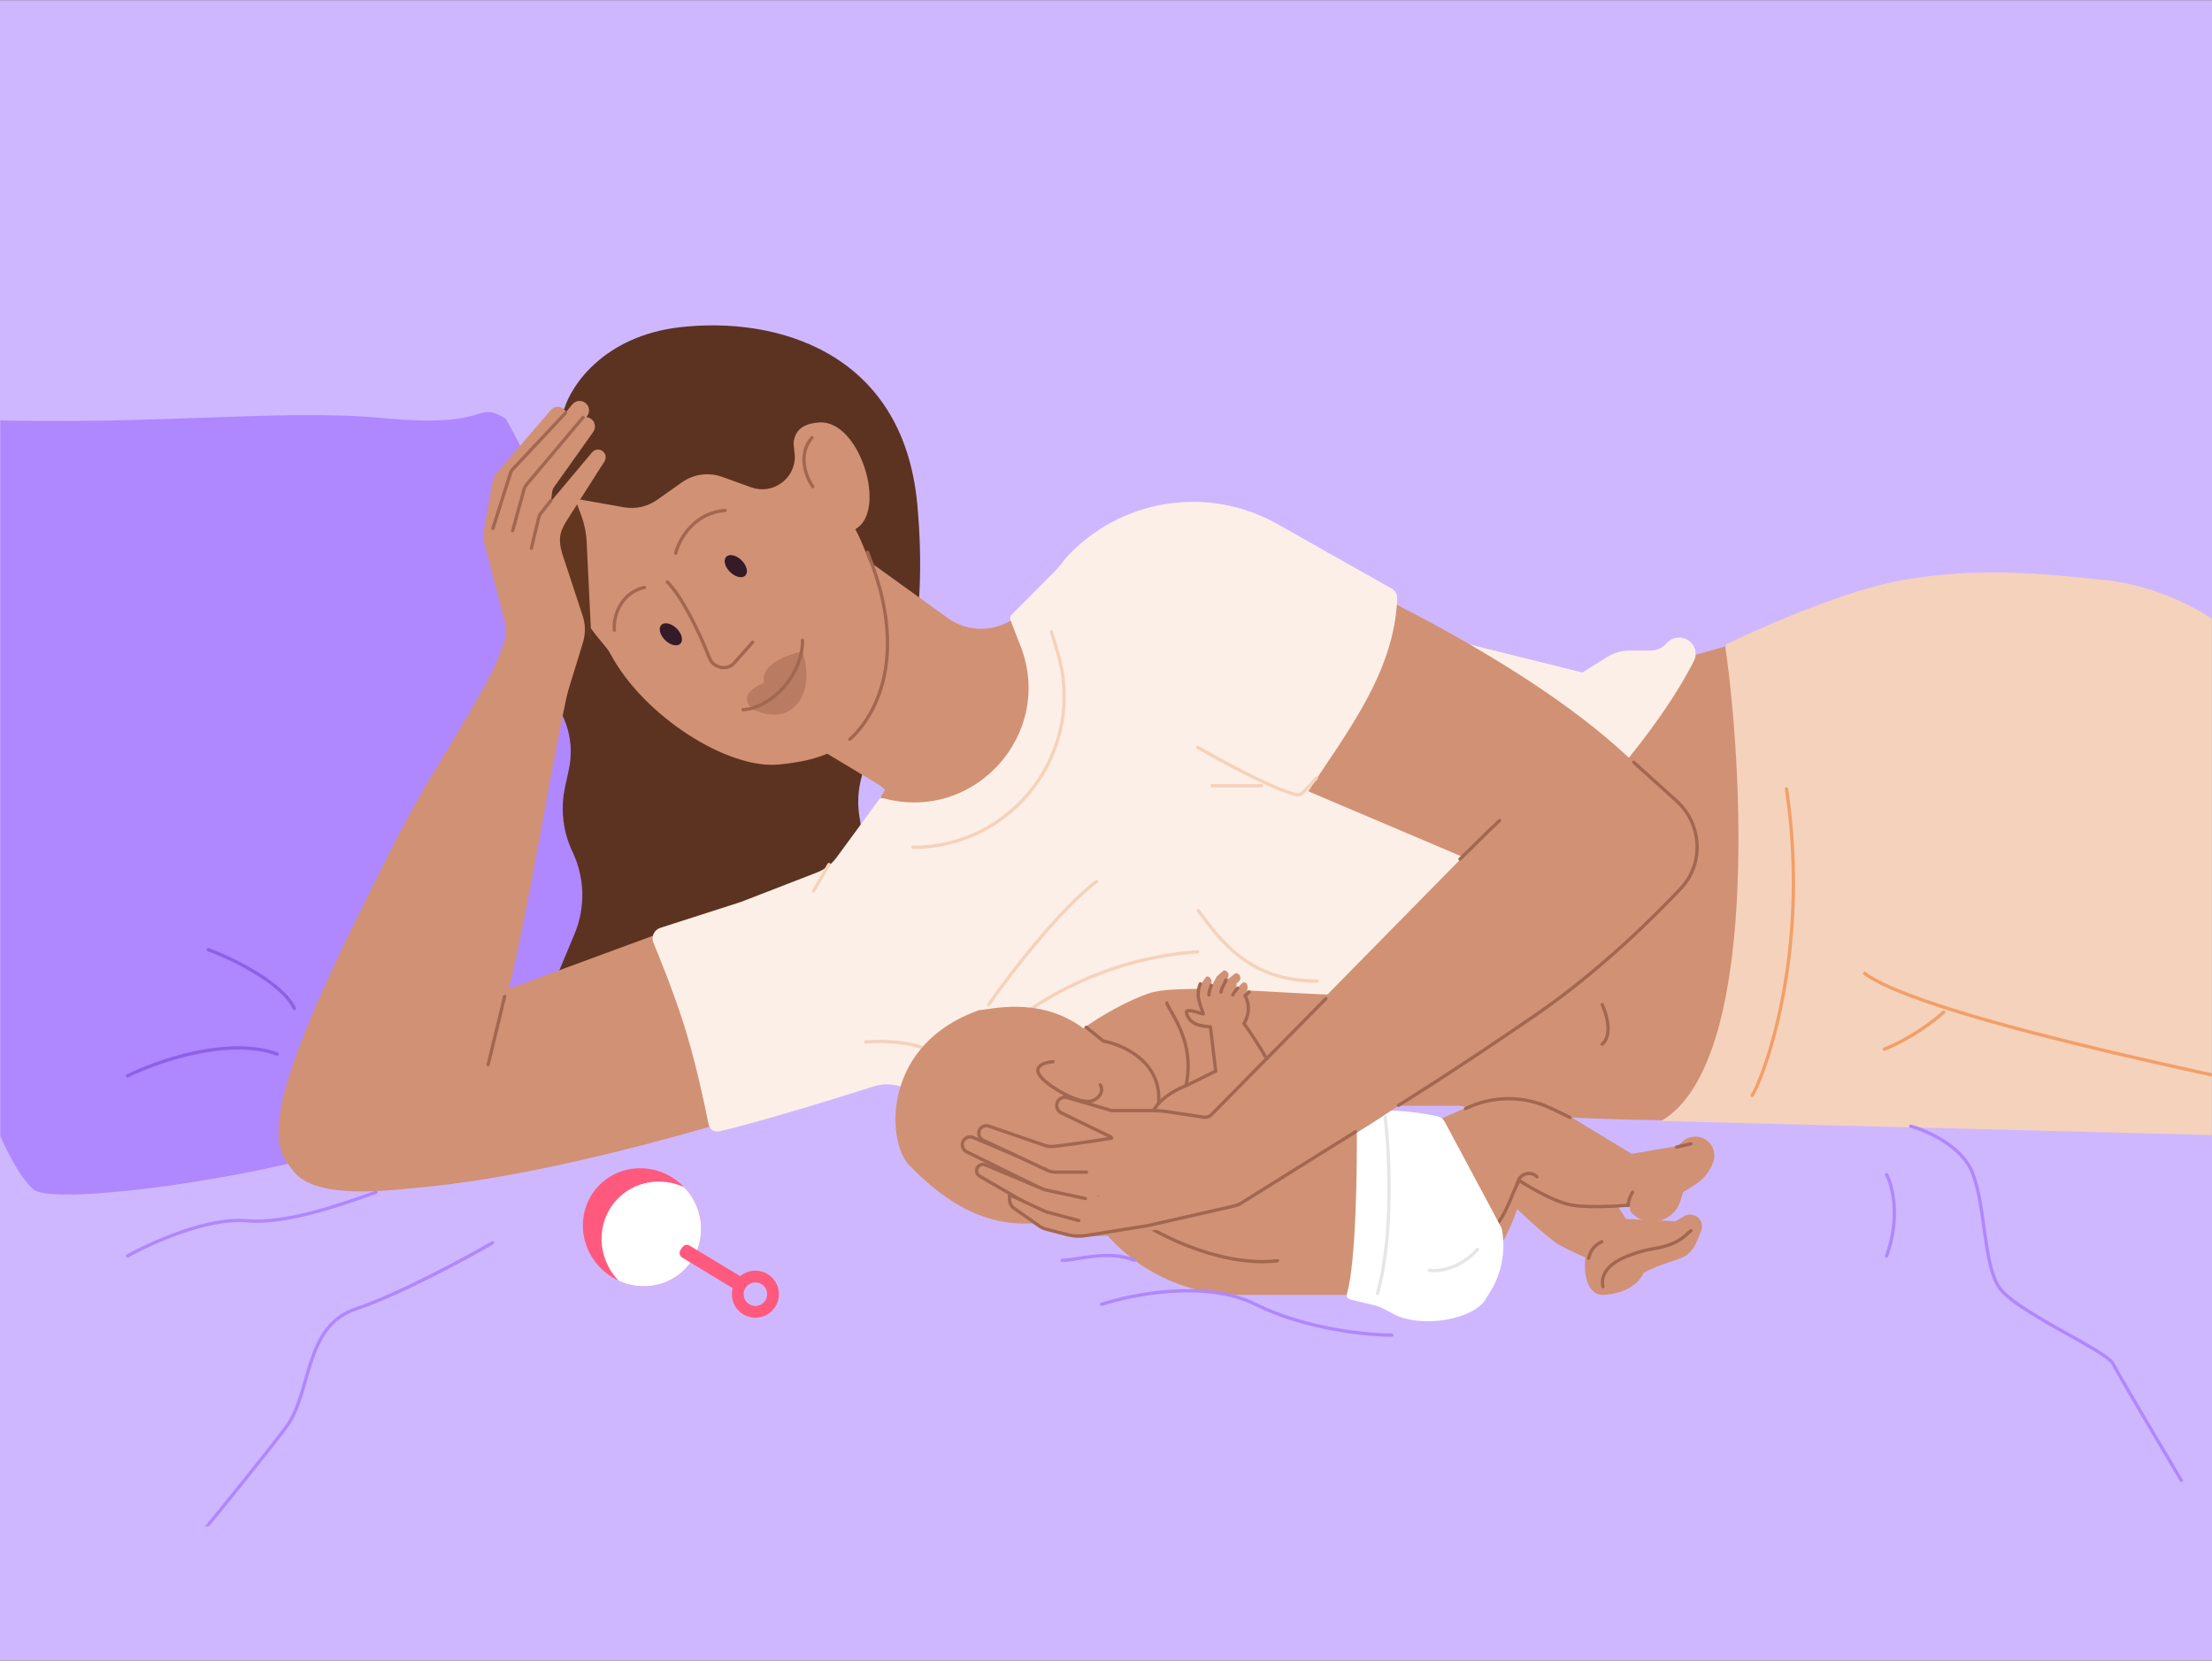 <?xml version="1.0" encoding="utf-8"?>
<svg xmlns="http://www.w3.org/2000/svg" fill="none" height="750" viewBox="0 0 1006 755" width="999">
<rect x="0" y="0" width="1006" height="755" fill="#333333" stroke="none"/>
<g clip-path="url(#clip0_669_4)">
<rect fill="#CFB7FF" height="755" transform="matrix(-1 0 0 1 1006 0)" width="1006"/>
<mask height="755" id="mask0_669_4" maskUnits="userSpaceOnUse" style="mask-type:alpha" width="1006" x="0" y="-61">
<rect fill="#D9D9D9" height="755" width="1006" y="-61"/>
</mask>
<g mask="url(#mask0_669_4)">
<path d="M311.955 444.839C287.206 474.594 215.442 508.469 184.506 507.952C169.01 527.502 26.408 549.517 15.594 540.037C-6.267 520.872 -35.79 406.446 -29.796 380.66C-50.896 295.205 -36.37 219.594 -40.481 210.617C-46.676 197.089 -40.804 190.216 -29.796 190.759C63.822 195.376 124.235 186.011 174.347 190.759C224.46 195.506 215.575 182.638 229.38 190.758C233.035 196.443 250.495 231.554 251.871 237.179C273.841 327.008 333.896 418.46 311.955 444.839Z" fill="#AF87FF" stroke="#AF87FF" stroke-width="1.5"/>
<path d="M309.178 148.679C274.778 152.679 259.845 175.012 256.678 185.679C246.44 189.012 237.817 201.308 231.916 212.193C226.149 222.83 226.116 235.484 229.965 246.957C232.295 253.902 233.092 261.271 232.302 268.554L231.25 278.257C229.85 291.174 235.153 303.909 245.307 312.015C256.562 320.999 261.764 335.58 258.736 349.66L256.953 357.949C254.83 367.824 256.036 378.124 260.384 387.24C265.98 398.974 266.316 412.535 261.308 424.531L247.678 457.179H288.678L361.452 425.555C375.773 419.331 386.37 406.782 390.105 391.62L390.489 390.065C391.932 384.208 392.114 378.111 391.025 372.178C389.188 362.177 390.989 351.848 396.103 343.059L404.178 329.179C410.678 319.179 422.378 285.179 417.178 229.179C410.678 159.179 352.178 143.679 309.178 148.679Z" fill="#5C3320"/>
<path d="M431.023 280.909L387.678 249.68L369.678 338.68L399.805 356.776C404.588 359.649 406.095 365.879 403.154 370.62L401.678 373L437.501 405.5L511.001 338.68L477.998 265.5L464.12 278.672C455.058 287.273 441.16 288.212 431.023 280.909Z" fill="#D19174"/>
<path d="M184.001 467L372.175 397.676C377.395 395.753 381.991 392.442 385.468 388.101C386.469 386.852 387.37 385.527 388.163 384.137L406.959 351.192L499.678 498.68L406.959 485C377.428 495.916 243.751 541.651 165.399 541.026L184.001 467Z" fill="#D19174"/>
<path d="M133.501 532.498C143.602 545.292 175.324 541.998 200.501 538.498C234.001 475.498 242.985 382.003 259.678 307.678L226.677 300.178C219.178 314.178 213.381 324.592 195.678 353.678C185.478 370.436 173.712 394.116 160.678 420.678C116.417 510.875 125.086 521.848 133.327 532.278L133.501 532.498Z" fill="#D19174"/>
<path d="M492.677 261.679L402.677 394.679L464.677 511.679L500.677 526.679L569.677 502.679H663.677C712.677 512.679 830.677 508.679 866.677 508.679L817.677 284.679L709.677 314.679L600.677 303.679L492.677 261.679Z" fill="#D19174"/>
<path d="M522.178 451.678C505.178 457.678 474.178 476.178 463.178 499.678L443.678 483.678L387.086 388.173C386.116 386.535 386.16 384.488 387.2 382.893L399.64 363.818C400.154 363.03 401.115 362.663 402.023 362.906C443.322 374.001 479.679 333.399 464.111 293.571L459.579 281.976C459.228 281.077 459.44 280.056 460.121 279.372L487.178 252.178L514.678 254.678L719.678 305.678L730.814 298.718C733.992 296.731 737.665 295.678 741.414 295.678H750.95C753.337 295.678 755.626 294.73 757.314 293.042L758.375 291.98C761.304 289.052 766.052 289.052 768.98 291.98C771.202 294.202 771.83 297.557 770.409 300.359C737.728 364.821 637.321 448.749 622.678 451.678C607.678 454.678 539.178 445.678 522.178 451.678Z" fill="#FCEFE7"/>
<path d="M499.926 244.997L486.937 251.764L529.393 331.827L664.001 388.999C664.001 388.999 810.154 413.007 744.314 347.868C697.964 302.013 611.3 261.644 564.051 241.761C543.293 233.026 519.898 234.592 499.926 244.997Z" fill="#D19174"/>
<path d="M249.306 249.813C236.288 208.533 285.343 191.98 285.343 191.98C285.343 191.98 322.378 171.562 360.998 207.499C360.038 198.264 361.996 192.781 372.498 191.98C390.951 190.573 403.847 232.265 388.998 240.499C396.498 254.499 411.481 296.373 396.498 323.499C386.588 341.448 372.498 345.624 354.498 347.499C330.994 349.948 292.782 325.469 277.717 297.384C277.085 296.206 276.34 295.08 275.475 294.06C252.378 266.833 249.306 249.813 249.306 249.813Z" fill="#D19174"/>
<path d="M394.5 250.997C419 310.497 386.5 335.997 386.5 335.997" stroke="#A26750" stroke-linecap="round" stroke-width="1.5"/>
<path d="M303.48 264.486C309.957 270.861 317.92 286.945 322.68 299.134C324.434 303.626 330.641 305.007 333.845 301.402L342.294 291.897" stroke="#A26750" stroke-linecap="round" stroke-width="1.5"/>
<path d="M338.831 256.691C337.284 253.951 334.131 251.989 331.807 252.331C329.492 252.677 328.864 255.168 330.436 257.922C331.983 260.662 335.131 262.632 337.45 262.3C339.774 261.958 340.403 259.444 338.831 256.691Z" fill="#351A28"/>
<path d="M309.299 287.69C307.753 284.95 304.599 282.988 302.276 283.33C299.96 283.676 299.333 286.167 300.904 288.921C302.451 291.661 305.6 293.631 307.918 293.299C310.242 292.957 310.871 290.443 309.299 287.69Z" fill="#351A28"/>
<path d="M358.082 323.582C363.861 320.457 369.84 312.554 365.002 295.976C343.725 301.1 347.548 310.345 347.548 310.345C334.092 315.823 342.109 322.116 342.109 322.116C342.696 323.126 352.302 326.706 358.082 323.582Z" fill="#A26750" fill-opacity="0.5"/>
<path d="M365.005 291C365.004 306.5 351.408 321.583 337.95 322.609" stroke="#A26750" stroke-linecap="round" stroke-width="1.5"/>
<path d="M369.634 221.141C366.704 216.981 362.527 206.711 369.254 198.914" stroke="#A26750" stroke-linecap="round" stroke-width="1.5"/>
<path d="M1140.68 508.679C1095.88 519.879 901.345 513.346 821.678 508.679C821.678 494.279 842.345 409.346 852.678 368.679C915.078 352.679 1077.34 387.346 1150.68 406.679C1158.01 436.013 1185.48 497.479 1140.68 508.679Z" fill="#D19174"/>
<path d="M834.583 279.236L809.678 286.679C814.011 322.012 804.279 419.079 826.679 436.679C849.079 454.279 1008.68 490.679 1134.68 514.679L1144.68 414.679L976.431 293.008C970.624 288.809 964.266 285.429 957.536 282.964C918.026 268.496 874.897 267.188 834.583 279.236Z" fill="#D19174"/>
<path d="M380.454 389.796L400.501 362.499L457.001 471.999L441.955 494.522C440.158 497.212 437.495 499.208 434.408 500.177C431.335 501.142 428.025 501.033 425.022 499.867L410.689 494.302C406.365 492.623 401.604 492.502 397.188 493.923C372.516 501.862 339.117 511.69 327.085 514.324C324.73 514.839 322.683 513.291 322.213 510.926C320.484 502.227 316.08 481.273 310.678 464.679C305.839 449.816 300.198 435.823 297.177 428.6C296.032 425.862 297.46 422.709 300.285 421.801L337.001 409.999L371.561 396.607C375.114 395.23 378.199 392.868 380.454 389.796Z" fill="#FCEFE7"/>
<path d="M370.001 404.998L377.001 392.998" stroke="#F5D2BB" stroke-linecap="round" stroke-width="1.5"/>
<path d="M632.961 267.565L581.022 238.212C549.234 220.247 509.245 226.668 484.677 253.68L466.001 278L526.677 347.68C545.742 350.659 580.265 359.75 590.818 361.65C592.492 361.951 594.055 361.135 594.984 359.71C612.293 333.178 634.236 305.605 635.448 271.919C635.513 270.118 634.53 268.452 632.961 267.565Z" fill="#FCEFE7"/>
<path d="M544.678 339.678C566.199 352.065 582.535 359.614 589.338 361.189C590.702 361.505 592.04 360.91 592.987 359.878L598.678 353.678" stroke="#F5D2BB" stroke-linecap="round" stroke-width="1.5"/>
<path d="M551.178 357.18H573.678" stroke="#F5D2BB" stroke-linecap="round" stroke-width="1.5"/>
<path d="M784.709 294.517C792.162 345.211 800.579 483.364 755.5 509.619L1010 516.119V490.179V443.119C1014.47 398.376 1010.05 340.289 1010 285.072C1010 284.469 1009.74 283.91 1009.26 283.548C1005.27 280.559 985.497 266.737 957 263.619C925 260.118 897.5 258.119 865.5 263.619C836.59 268.589 793.804 288.657 785.811 292.486C785.024 292.863 784.582 293.653 784.709 294.517Z" fill="#F5D2BB"/>
<path d="M857 476.915C862.75 474.773 873.762 469.123 884 460.119" stroke="#F29F68" stroke-linecap="round" stroke-width="1.5"/>
<path d="M796.876 497.97C800.489 493.011 824 436.119 812.5 358.619" stroke="#F29F68" stroke-linecap="round" stroke-width="1.5"/>
<path d="M451.678 472.68C463.011 460.68 497.478 435.88 544.678 432.68" stroke="#F5D2BB" stroke-linecap="round" stroke-width="1.5"/>
<path d="M449.678 456.678C458.678 443.678 481.078 414.278 498.678 400.678" stroke="#F5D2BB" stroke-linecap="round" stroke-width="1.5"/>
<path d="M545.001 413.998C556.001 428.998 569.001 445.998 599.001 445.998" stroke="#F5D2BB" stroke-linecap="round" stroke-width="1.5"/>
<path d="M415.178 385.179V385.179C461.261 385.179 494.298 340.732 481.015 296.605L478.178 287.179" stroke="#F5D2BB" stroke-linecap="round" stroke-width="1.5"/>
<path d="M229.501 453L222.001 484" stroke="#A26750" stroke-linecap="round" stroke-width="1.5"/>
<path d="M728.678 456.679C730.678 461.012 733.478 470.679 728.678 474.679" stroke="#A26750" stroke-linecap="round" stroke-width="1.5"/>
<path d="M549.678 455.678C551.344 460.344 554.678 471.278 554.678 477.678" stroke="#A26750" stroke-linecap="round" stroke-width="1.5"/>
<path d="M307.346 251.441C308.039 247.377 314.3 233.18 329.755 232.001" stroke="#A26750" stroke-linecap="round" stroke-width="1.5"/>
<path d="M279.394 286.42C278.786 278.444 283.653 268.926 293.134 266.999" stroke="#A26750" stroke-linecap="round" stroke-width="1.5"/>
<path d="M393.678 473.678C402.011 473.012 420.278 473.478 426.678 480.678" stroke="#F5D2BB" stroke-linecap="round" stroke-width="1.5"/>
<path d="M445.467 459.155C401.867 474.355 402.923 517.179 412.967 529.155C445.467 563.179 470.158 557.655 491.658 552.155C513.158 546.655 527.658 520.72 527.158 499.22C526.758 482.02 508.992 474.72 500.158 473.22L491.658 466.72C471.658 452.72 449.967 459.155 445.467 459.155Z" fill="#D19174"/>
<path d="M494 467L501.899 473.315C510.107 474.772 526.617 481.864 526.989 498.574C527.453 519.461 513.979 544.657 494 550" stroke="#A26750" stroke-linecap="round" stroke-width="1.5"/>
<path d="M557.5 486.68L542.308 494.751C531.257 500.621 521.738 509.003 514.514 519.221L505 532.68L494.5 550.5L501.489 559.107C516.679 577.816 539.495 588.68 563.594 588.68H638C666.8 575.88 668.334 533.013 665 512.68C655.4 512.68 636 499.18 573 512.68L578.5 499.18L557.5 486.68Z" fill="#D19174"/>
<path d="M478.928 482.678C475.928 482.844 470.428 484.178 472.428 488.178C474.928 493.178 491.928 503.178 497.428 500.178C501.828 497.778 501.261 494.511 500.428 493.178" stroke="#A26750" stroke-linecap="round" stroke-width="1.5"/>
<path d="M510.001 549.678C522.001 559.344 553.801 576.378 581.001 573.178" stroke="#A26750" stroke-linecap="round" stroke-width="1.5"/>
<path d="M674.001 578.679C665.201 589.079 645.001 589.679 636.001 588.679L629.001 549.679L679.001 513.679L713.001 512.679L739.501 554.179L762.001 555.179L765.961 552.886C768.86 551.207 772.572 552.536 773.748 555.672C774.231 556.961 774.206 558.386 773.676 559.657L771.648 564.526C770.247 567.888 767.855 570.736 764.433 571.986C759.45 573.806 752.558 575.799 747.501 578.679C744.001 586.679 733.357 588.679 729.001 588.679C721.001 588.679 720.334 577.345 721.001 571.679C721.001 571.679 715.001 569.179 709.501 566.179C704.001 563.179 690.001 549.679 690.001 549.679C688.334 555.012 682.801 568.279 674.001 578.679Z" fill="#D19174"/>
<path d="M664.604 504.521L644 513.679C631 544.679 626 567.679 633 567.679C684 577.679 684 547.679 691 536.679L714.5 544.179L744 548.679L742 524.499L714.234 507.669C708.788 504.369 702.799 502.063 696.546 500.86C685.775 498.789 674.627 500.067 664.604 504.521Z" fill="#D19174"/>
<path d="M714.001 508L705.539 503.92C693.2 497.971 678.816 498 666.501 504V504M743.001 547.68C743.001 547.68 723.501 549.68 714.001 547.68C704.501 545.68 691 536.68 691 536.68C684 547.68 683.501 576.68 632.501 566.68" stroke="#A26750" stroke-linecap="round" stroke-width="1.5"/>
<path d="M264.304 234.142L260.5 223.999L244 212.499C240.834 220.832 234.5 237.999 234.5 239.999C234.5 241.999 260.334 279.665 269 291.499L266.804 246.247C266.603 242.107 265.759 238.023 264.304 234.142Z" fill="#633620"/>
<path d="M690 537.998L690.539 536.69C691.948 533.269 696.384 532.382 699 534.998V534.998" stroke="#A26750" stroke-linecap="round" stroke-width="1.5"/>
<path d="M645 517.678L655 509.678" stroke="#A26750" stroke-linecap="round" stroke-width="1.5"/>
<path d="M496.501 549.499C501.667 538.665 513.701 519.398 526.501 508.998" stroke="#A26750" stroke-linecap="round" stroke-width="1.5"/>
<path d="M539.511 493.514C524.78 499.259 522.58 508.5 522.001 510.932L570.827 517.417C574.208 516.167 583.45 507.573 582.732 497.637C582.157 489.688 571.174 472.784 565.754 465.326C569.089 459.952 567.452 454.594 566.217 452.587L567.162 450.063C567.464 449.255 567.465 448.367 567.166 447.558C566.801 446.569 565.529 446.299 564.792 447.053L562.302 449.599L562.395 447.051L563.282 446.339C564.731 445.177 564.21 442.857 562.403 442.427C562.135 442.363 561.852 442.427 561.638 442.599L557.531 445.893L558.425 444.452C559.216 443.178 558.526 441.504 557.068 441.157C556.792 441.091 556.501 441.163 556.287 441.349L553.385 443.878L550.536 449.367L550.941 446.369C551.092 445.244 550.367 444.187 549.263 443.924C548.961 443.853 548.644 443.945 548.454 444.19C547.598 445.293 545.955 447.871 544.954 449.066C543.805 450.438 546.135 457.057 547.27 460.925C545.448 460.663 538.923 458.424 539.627 460.647C541.094 465.28 546.251 467.364 550.49 466.832L552.899 486.936L539.511 493.514Z" fill="#D19174"/>
<path d="M522.001 510.933L521.272 510.76L521.079 511.568L521.903 511.677L522.001 510.933ZM539.512 493.515L539.784 494.214L539.814 494.203L539.842 494.188L539.512 493.515ZM552.899 486.937L553.23 487.61C553.516 487.47 553.682 487.164 553.644 486.848L552.899 486.937ZM550.49 466.833L551.235 466.743C551.195 466.412 550.941 466.146 550.611 466.092L550.49 466.833ZM539.627 460.648L538.903 460.845L539.627 460.648ZM547.271 460.926L547.164 461.669C547.416 461.705 547.67 461.61 547.837 461.418C548.004 461.225 548.062 460.96 547.99 460.715L547.271 460.926ZM546.595 447.529C546.756 447.147 546.577 446.707 546.195 446.546C545.813 446.385 545.374 446.564 545.213 446.946L546.595 447.529ZM568.619 451.566C568.937 451.301 568.981 450.829 568.716 450.51C568.451 450.192 567.979 450.148 567.66 450.413L568.619 451.566ZM566.217 452.588L565.738 452.011C565.451 452.25 565.383 452.663 565.578 452.981L566.217 452.588ZM565.754 465.327L565.117 464.931L564.851 465.36L565.147 465.768L565.754 465.327ZM582.732 497.638L583.48 497.584L582.732 497.638ZM570.827 517.418L570.728 518.162L570.913 518.186L571.087 518.122L570.827 517.418ZM522.731 511.107C523.012 509.927 523.678 507.124 526.053 503.912C528.426 500.702 532.54 497.039 539.784 494.214L539.239 492.817C531.752 495.736 527.401 499.566 524.846 503.021C522.293 506.474 521.57 509.508 521.272 510.76L522.731 511.107ZM539.842 494.188L553.23 487.61L552.568 486.264L539.181 492.842L539.842 494.188ZM553.644 486.848L551.235 466.743L549.745 466.922L552.155 487.026L553.644 486.848ZM550.611 466.092C550.296 466.041 549.911 466.001 549.503 465.96C549.087 465.918 548.631 465.874 548.144 465.813C547.168 465.69 546.091 465.503 545.048 465.154C542.977 464.462 541.086 463.156 540.351 460.451L538.903 460.845C539.812 464.186 542.199 465.783 544.572 466.577C545.75 466.971 546.936 467.173 547.957 467.301C548.467 467.365 548.943 467.411 549.353 467.452C549.771 467.494 550.108 467.53 550.369 467.573L550.611 466.092ZM540.351 460.451C540.283 460.202 540.339 460.168 540.311 460.217C540.279 460.271 540.257 460.235 540.414 460.198C540.769 460.115 541.425 460.171 542.319 460.367C543.175 460.554 544.117 460.835 544.985 461.095C545.816 461.344 546.638 461.593 547.164 461.669L547.378 460.184C546.992 460.128 546.307 459.925 545.415 459.658C544.559 459.402 543.561 459.103 542.639 458.901C541.754 458.708 540.793 458.569 540.071 458.738C539.689 458.828 539.264 459.03 539.011 459.467C538.762 459.899 538.78 460.391 538.903 460.845L540.351 460.451ZM547.99 460.715C546.791 456.63 544.368 452.812 546.595 447.529L545.213 446.946C542.715 452.873 545.48 457.487 546.551 461.137L547.99 460.715ZM567.66 450.413L565.738 452.011L566.697 453.164L568.619 451.566L567.66 450.413ZM565.578 452.981C566.708 454.817 568.263 459.862 565.117 464.931L566.391 465.722C569.915 460.044 568.197 454.374 566.856 452.195L565.578 452.981ZM565.147 465.768C567.844 469.479 571.929 475.546 575.408 481.669C577.147 484.73 578.729 487.794 579.909 490.577C581.095 493.375 581.849 495.83 581.984 497.692L583.48 497.584C583.327 495.471 582.494 492.832 581.29 489.992C580.079 487.137 578.468 484.018 576.712 480.928C573.2 474.747 569.083 468.633 566.361 464.886L565.147 465.768ZM581.984 497.692C582.325 502.414 580.299 506.871 577.716 510.337C576.428 512.064 575.017 513.525 573.728 514.627C572.424 515.741 571.291 516.447 570.567 516.715L571.087 518.122C572.054 517.764 573.344 516.927 574.702 515.767C576.074 514.595 577.562 513.053 578.918 511.233C581.622 507.606 583.857 502.798 583.48 497.584L581.984 497.692ZM570.926 516.675L522.1 510.19L521.903 511.677L570.728 518.162L570.926 516.675Z" fill="#A26750"/>
<path d="M557.647 445.405L555.632 449.551L555.284 451.011" stroke="#A26750" stroke-linecap="round" stroke-width="1.5"/>
<path d="M560.634 452.288C561.19 451.392 562.423 449.527 562.904 449.23" stroke="#A26750" stroke-linecap="round" stroke-width="1.5"/>
<path d="M550.884 447.909C550.536 449.368 549.818 450.225 549.841 452.287" stroke="#A26750" stroke-linecap="round" stroke-width="1.5"/>
<path d="M612.575 588.241C616.775 573.583 617.304 530.516 617.016 509.042C617.007 508.379 617.32 507.762 617.899 507.438C625.874 502.976 643.823 505.339 653.821 507.502C655.215 507.803 656.386 508.719 657.058 509.976L682.814 558.149C682.938 558.381 683.025 558.631 683.072 558.89C684.951 569.224 682.745 579.883 676.919 588.623L676.427 589.36C676.144 589.786 675.902 590.233 675.642 590.674C670.322 599.705 646.711 604.296 633.484 597.277C630.658 595.777 627.887 594.072 624.771 593.347C620.996 592.469 616.464 591.444 613.761 590.623C612.755 590.317 612.285 589.252 612.575 588.241Z" fill="white"/>
<path d="M650.001 577.5C653.834 578.167 663.601 577.2 672.001 568" stroke="#E6E6E6" stroke-linecap="round" stroke-width="1.5"/>
<path d="M630.001 507.998C631.668 522.498 634.101 560.798 626.501 587.998" stroke="#E6E6E6" stroke-linecap="round" stroke-width="1.5"/>
<path d="M543.886 512.956L669.551 385.168C673.491 381.161 677.843 377.58 682.533 374.485L705.838 359.109L725.599 337.004L756.549 365.109C765.929 373.628 769.356 386.903 765.271 398.898C763.143 405.143 759.146 410.561 753.834 414.474C741.172 423.803 713.468 444.432 668.5 478.999C603.981 528.596 584 530.499 584 530.499L543.886 512.956Z" fill="#D19174"/>
<path d="M530.678 455.999C532.344 460.666 543.498 473.499 539.498 492.999" stroke="#A26750" stroke-linecap="round" stroke-width="1.5"/>
<path d="M635.998 502.5C635.998 502.5 657.501 489.44 698.001 461.7C728.254 440.978 753.764 415.224 764.736 403.518C768.554 399.445 770.883 394.245 771.599 388.708V388.708C772.789 379.497 769.383 370.288 762.485 364.069L742.998 346.5" stroke="#A26750" stroke-linecap="round" stroke-width="1.5"/>
<path d="M481.001 523.178L457.915 510.575C456.696 509.91 455.937 508.631 455.937 507.242C455.937 504.71 458.368 502.887 460.799 503.597L481.001 509.496L498.362 509.496C501.448 509.496 504.527 509.781 507.561 510.349L520.001 512.677L481.001 523.178Z" fill="#D19174"/>
<path d="M283.801 230.552L249.501 224.5L262.678 182.68C278.511 177.846 311.078 168.18 314.678 168.18C318.278 168.18 345.511 175.513 358.678 179.18L361.501 207.499C361.501 217.801 351.272 224.977 341.585 221.471L328.488 216.731C322.341 214.506 315.494 215.425 310.152 219.194L298.805 227.199C294.45 230.271 289.049 231.478 283.801 230.552Z" fill="#5C3320"/>
<path d="M664.001 390.498C670.501 384.298 674.001 380.498 682.001 372.998" stroke="#A26750" stroke-linecap="round" stroke-width="1.5"/>
<path d="M228.553 294.107L223.997 305.497L240.383 312.687L255.669 322.786L265.123 292.082C266.342 288.124 266.302 283.884 265.008 279.95L254.997 249.498L249.456 250.213L247.813 224.069L231.063 213.649L220.438 239.591C219.617 241.594 219.469 243.81 220.015 245.905L229.335 281.63C230.414 285.766 230.14 290.138 228.553 294.107Z" fill="#D19174"/>
<path d="M237.909 218.832C237.022 226.619 235.239 242.804 235.195 245.25L219.997 240.998L224.006 219.17C224.327 217.42 225.11 215.788 226.272 214.442L250.598 186.268C251.973 184.675 254.33 184.381 256.054 185.587C257.907 186.883 258.362 189.435 257.07 191.291L237.909 218.832Z" fill="#D19174"/>
<path d="M245.067 219.785C244.181 227.572 242.398 243.757 242.353 246.203L227.122 242.868L232.506 218.273C232.676 217.497 233.029 216.772 233.535 216.159L260.3 183.744C262.037 181.641 265.271 181.674 266.964 183.813C268.149 185.31 268.2 187.41 267.09 188.963L245.067 219.785Z" fill="#D19174"/>
<path d="M257.173 187.678L233.271 213.171C232.761 213.715 232.379 214.366 232.153 215.076L224.173 240.178" stroke="#A26750" stroke-linecap="round" stroke-width="1.5"/>
<path d="M251.106 223.643C250.133 231.769 248.039 246.178 247.997 248.497L245.364 252.079L233.31 245.45L238.69 220.875C238.863 220.086 239.224 219.35 239.744 218.731L262.966 191.05C264.721 188.959 267.953 189.005 269.647 191.146C270.837 192.649 270.891 194.756 269.78 196.318L252.003 221.316C251.513 222.005 251.207 222.803 251.106 223.643Z" fill="#D19174"/>
<path d="M265.174 189.677L239.378 220.34C238.914 220.892 238.575 221.537 238.383 222.233L233.174 241.177" stroke="#A26750" stroke-linecap="round" stroke-width="1.5"/>
<path d="M257.571 236.878C255.497 240.497 253.497 243.497 255.497 250.997L239.625 259.961L245.005 235.386C245.178 234.597 245.539 233.861 246.059 233.242L269.286 205.555C270.897 203.636 273.944 203.981 275.084 206.212C275.65 207.318 275.586 208.64 274.918 209.688L257.571 236.878Z" fill="#D19174"/>
<path d="M241.672 249.18L245.014 235.244C245.181 234.548 245.496 233.895 245.937 233.33L250.497 227.499" stroke="#A26750" stroke-linecap="round" stroke-width="1.5"/>
<path d="M1114.54 511.415C1114.94 511.493 1115.34 511.226 1115.41 510.819C1115.49 510.412 1115.23 510.019 1114.82 509.942L1114.54 511.415ZM1114.82 509.942C1051.82 497.943 990.644 485.206 942.419 473.271C918.305 467.303 897.441 461.538 881.213 456.17C864.947 450.788 853.446 445.837 847.963 441.529L847.037 442.709C852.754 447.201 864.5 452.22 880.742 457.594C897.022 462.98 917.928 468.755 942.059 474.727C990.322 486.672 1051.53 499.414 1114.54 511.415L1114.82 509.942Z" fill="#F29F68"/>
<path d="M729.001 584.999C728.168 581.666 729.201 575.999 738.001 571.999C743.201 569.635 748.251 568.261 752.612 567.566C757.637 566.766 762.625 565.125 766.441 561.758L769.001 559.499" stroke="#A26750" stroke-linecap="round" stroke-width="1.5"/>
<path d="M778.858 529.105L779.051 528.624C779.973 526.318 779.865 523.728 778.755 521.507C776.142 516.281 769.221 515.069 764.988 519.096L762.986 520.999L739.501 524.999L741.508 550.829C748.326 558.605 761.02 555.969 764.178 546.122L765.501 541.999L771.145 538.407C774.627 536.191 777.325 532.937 778.858 529.105Z" fill="#D19174"/>
<path d="M505.632 517.071L482.67 505.911C481.384 505.286 480.568 503.982 480.568 502.552C480.568 500.062 482.959 498.269 485.349 498.967L505.632 504.889L523.491 504.889C526.247 504.889 528.998 505.117 531.717 505.571L542.632 507.391L545.001 509.699L523.004 517.071L505.632 517.071Z" fill="#D19174"/>
<path d="M543.825 554.833L588.132 524.392L565.132 491.892L549.001 507.7L522.132 515.392L502.632 518.892L509.132 560.892L534.572 558.241C537.892 557.895 541.074 556.724 543.825 554.833Z" fill="#D19174"/>
<path d="M477.861 531.104C485.402 529.568 503.917 531.729 505.859 531.104L516.069 545.535L472.632 540.889L438.902 525.641C437.216 524.879 436.132 523.2 436.132 521.349C436.132 518.016 439.5 515.738 442.594 516.977L477.861 531.104Z" fill="#D19174"/>
<path d="M475.132 530.891L442.62 517.135C439.925 515.995 437.075 518.399 437.745 521.248V521.248C437.99 522.288 438.687 523.164 439.646 523.637L472.632 539.891" stroke="#A26750" stroke-linecap="round" stroke-width="1.5"/>
<path d="M477.132 521.391C484.799 520.724 513.132 516.291 515.132 515.891L511.132 534.391L473.132 530.391L447.067 516.893C445.878 516.277 445.132 515.05 445.132 513.712C445.132 511.17 447.707 509.437 450.062 510.393L477.132 521.391Z" fill="#D19174"/>
<path d="M505.632 517.392C503.797 517.759 487.784 520.259 479.236 521.184C477.846 521.334 476.449 521.157 475.127 520.702L449.687 511.957C447.455 511.19 445.132 512.848 445.132 515.208V515.208C445.132 516.541 445.902 517.753 447.108 518.32L476.112 531.943C477.442 532.568 478.894 532.892 480.363 532.892H494.132" stroke="#A26750" stroke-linecap="round" stroke-width="1.5"/>
<path d="M472.632 550.391L445.565 534.72C444.678 534.207 444.132 533.26 444.132 532.235C444.132 530.177 446.235 528.787 448.129 529.594L474.632 540.891L507.632 544.891L510.632 556.391L472.632 550.391Z" fill="#D19174"/>
<path d="M472.632 550.391L445.571 534.724C444.681 534.208 444.132 533.257 444.132 532.228V532.228C444.132 530.167 446.231 528.771 448.132 529.568L475.132 540.891L493.632 544.891" stroke="#A26750" stroke-linecap="round" stroke-width="1.5"/>
<path d="M511.132 551.391L519.132 559.891L505.001 561.699L492.627 562.256C490.641 562.345 488.654 562.138 486.729 561.642L475.885 558.843C474.726 558.544 473.63 558.039 472.649 557.353L460.096 548.565C459.492 548.142 459.132 547.452 459.132 546.714C459.132 545.12 460.74 544.027 462.222 544.614L483.132 552.891L511.132 551.391Z" fill="#D19174"/>
<path d="M459.132 543.39V545.287C459.132 546.918 459.928 548.447 461.265 549.383L472.649 557.352C473.63 558.039 474.726 558.543 475.885 558.842L485.589 561.347C488.256 562.035 491.035 562.165 493.754 561.729L522.001 557.198L561.353 548.264C562.444 548.017 563.485 547.588 564.434 546.996L616.499 514.498" stroke="#A26750" stroke-linecap="round" stroke-width="1.5"/>
<path d="M460.632 543.892L475.632 550.892L490.632 554.892" stroke="#A26750" stroke-linecap="round" stroke-width="1.5"/>
<path d="M505.632 504.889L505.421 505.609L505.524 505.639L505.632 505.639L505.632 504.889ZM603.533 454.525C603.824 454.23 603.821 453.756 603.526 453.465C603.231 453.174 602.756 453.177 602.465 453.472L603.533 454.525ZM482.67 505.91L482.998 505.236L482.67 505.91ZM485.349 498.967L485.139 499.687L485.349 498.967ZM531.352 505.452L531.464 504.71L531.352 505.452ZM523.869 504.889L523.869 504.139L523.869 504.889ZM547.486 507.894L547.374 508.635L547.486 507.894ZM482.342 506.585L505.304 517.745L505.959 516.396L482.998 505.236L482.342 506.585ZM505.842 504.169L485.559 498.247L485.139 499.687L505.421 505.609L505.842 504.169ZM547.598 507.152L531.464 504.71L531.24 506.193L547.374 508.635L547.598 507.152ZM523.869 504.139L505.632 504.139L505.632 505.639L523.869 505.639L523.869 504.139ZM551.465 507.276L603.533 454.525L602.465 453.472L550.398 506.222L551.465 507.276ZM479.818 502.551C479.818 504.268 480.798 505.834 482.342 506.585L482.998 505.236C481.97 504.736 481.318 503.694 481.318 502.551L479.818 502.551ZM481.318 502.551C481.318 500.561 483.229 499.129 485.139 499.687L485.559 498.247C482.689 497.409 479.818 499.561 479.818 502.551L481.318 502.551ZM531.464 504.71C528.95 504.33 526.411 504.139 523.869 504.139L523.869 505.639C526.336 505.639 528.8 505.824 531.24 506.193L531.464 504.71ZM547.374 508.635C548.877 508.863 550.398 508.357 551.465 507.276L550.398 506.222C549.667 506.962 548.627 507.308 547.598 507.152L547.374 508.635Z" fill="#A26750"/>
<path d="M740.5 547.998C740.5 546.998 740.9 544.398 742.5 541.998" stroke="#A26750" stroke-linecap="round" stroke-width="1.5"/>
<path d="M762.5 521.497L769 519.997" stroke="#A26750" stroke-linecap="round" stroke-width="1.5"/>
<path d="M722.501 571.999C723.001 570.499 723.501 566.999 728.501 564.499" stroke="#A26750" stroke-linecap="round" stroke-width="1.5"/>
<path d="M309.949 538.53C298.89 528.295 281.883 528.687 271.963 539.405C262.043 550.124 262.966 567.11 274.025 577.345C285.083 587.581 302.09 587.189 312.011 576.47C321.931 565.752 321.008 548.765 309.949 538.53Z" fill="#FF5A7D"/>
<path clip-rule="evenodd" d="M311.148 539.708C300.825 534.941 288.381 536.914 280.458 545.475C270.909 555.793 271.407 571.917 281.32 582.238C291.644 587.005 304.088 585.032 312.011 576.471C321.56 566.154 321.062 550.029 311.148 539.708Z" fill="white" fill-rule="evenodd"/>
<path d="M309.49 568.238C308.687 569.388 309.022 570.977 310.222 571.704L334.446 586.385L337.683 580.803L313.626 566.275C312.533 565.614 311.114 565.915 310.382 566.962L309.49 568.238Z" fill="#FF5A7D"/>
<path d="M335.69 581.105C331.677 585.444 331.938 592.215 336.276 596.228C340.614 600.241 347.386 599.98 351.399 595.642C355.412 591.304 355.151 584.533 350.813 580.52C346.478 576.505 339.704 576.767 335.69 581.105ZM347.472 592.008C345.464 594.176 342.078 594.308 339.91 592.301C337.743 590.293 337.61 586.907 339.618 584.739C341.625 582.572 345.011 582.439 347.179 584.447C349.349 586.452 349.479 589.84 347.472 592.008Z" fill="#FF5A7D"/>
<path d="M224.001 564.999C211.334 572.332 181.201 588.599 162.001 594.999C138.001 602.999 142.001 632.999 130.001 648.999C120.401 661.799 99.334 687.666 90.001 698.999" stroke="#AF87FF" stroke-linecap="round" stroke-width="1.5"/>
<path d="M501 593C515 588.333 548.6 581.8 571 593C593.4 604.2 621.667 607 633 607" stroke="#AF87FF" stroke-linecap="round" stroke-width="1.5"/>
<path d="M483 572.998C489.667 572.998 504 567.998 516 572.998" stroke="#AF87FF" stroke-linecap="round" stroke-width="1.5"/>
<path d="M869 511.997C876.334 513.997 892.2 520.997 897 532.997C903 547.997 902 573.997 909 584.997C916 595.997 958 613.997 961 619.997C963.4 624.797 982.667 657.33 992 672.997" stroke="#AF87FF" stroke-linecap="round" stroke-width="1.5"/>
<path d="M858.001 533.998C860.667 538.998 864.401 553.398 858.001 570.998" stroke="#AF87FF" stroke-linecap="round" stroke-width="1.5"/>
<path d="M58.001 570.998C68.667 564.998 94.401 553.398 112.001 554.998C129.601 556.598 154.334 547.998 171.001 541.998" stroke="#AF87FF" stroke-linecap="round" stroke-width="1.5"/>
<path d="M94.755 431.723C105.454 435.692 128.256 446.596 133.877 458.452" stroke="#8D60E7" stroke-linecap="round" stroke-width="1.5"/>
<path d="M58.001 489.132C71.334 482.466 103.601 471.132 126.001 479.132" stroke="#8D60E7" stroke-linecap="round" stroke-width="1.5"/>
</g>
</g>
<defs>
<clipPath id="clip0_669_4">
<rect fill="white" height="755" transform="matrix(-1 0 0 1 1006 0)" width="1006"/>
</clipPath>
</defs>
</svg>
